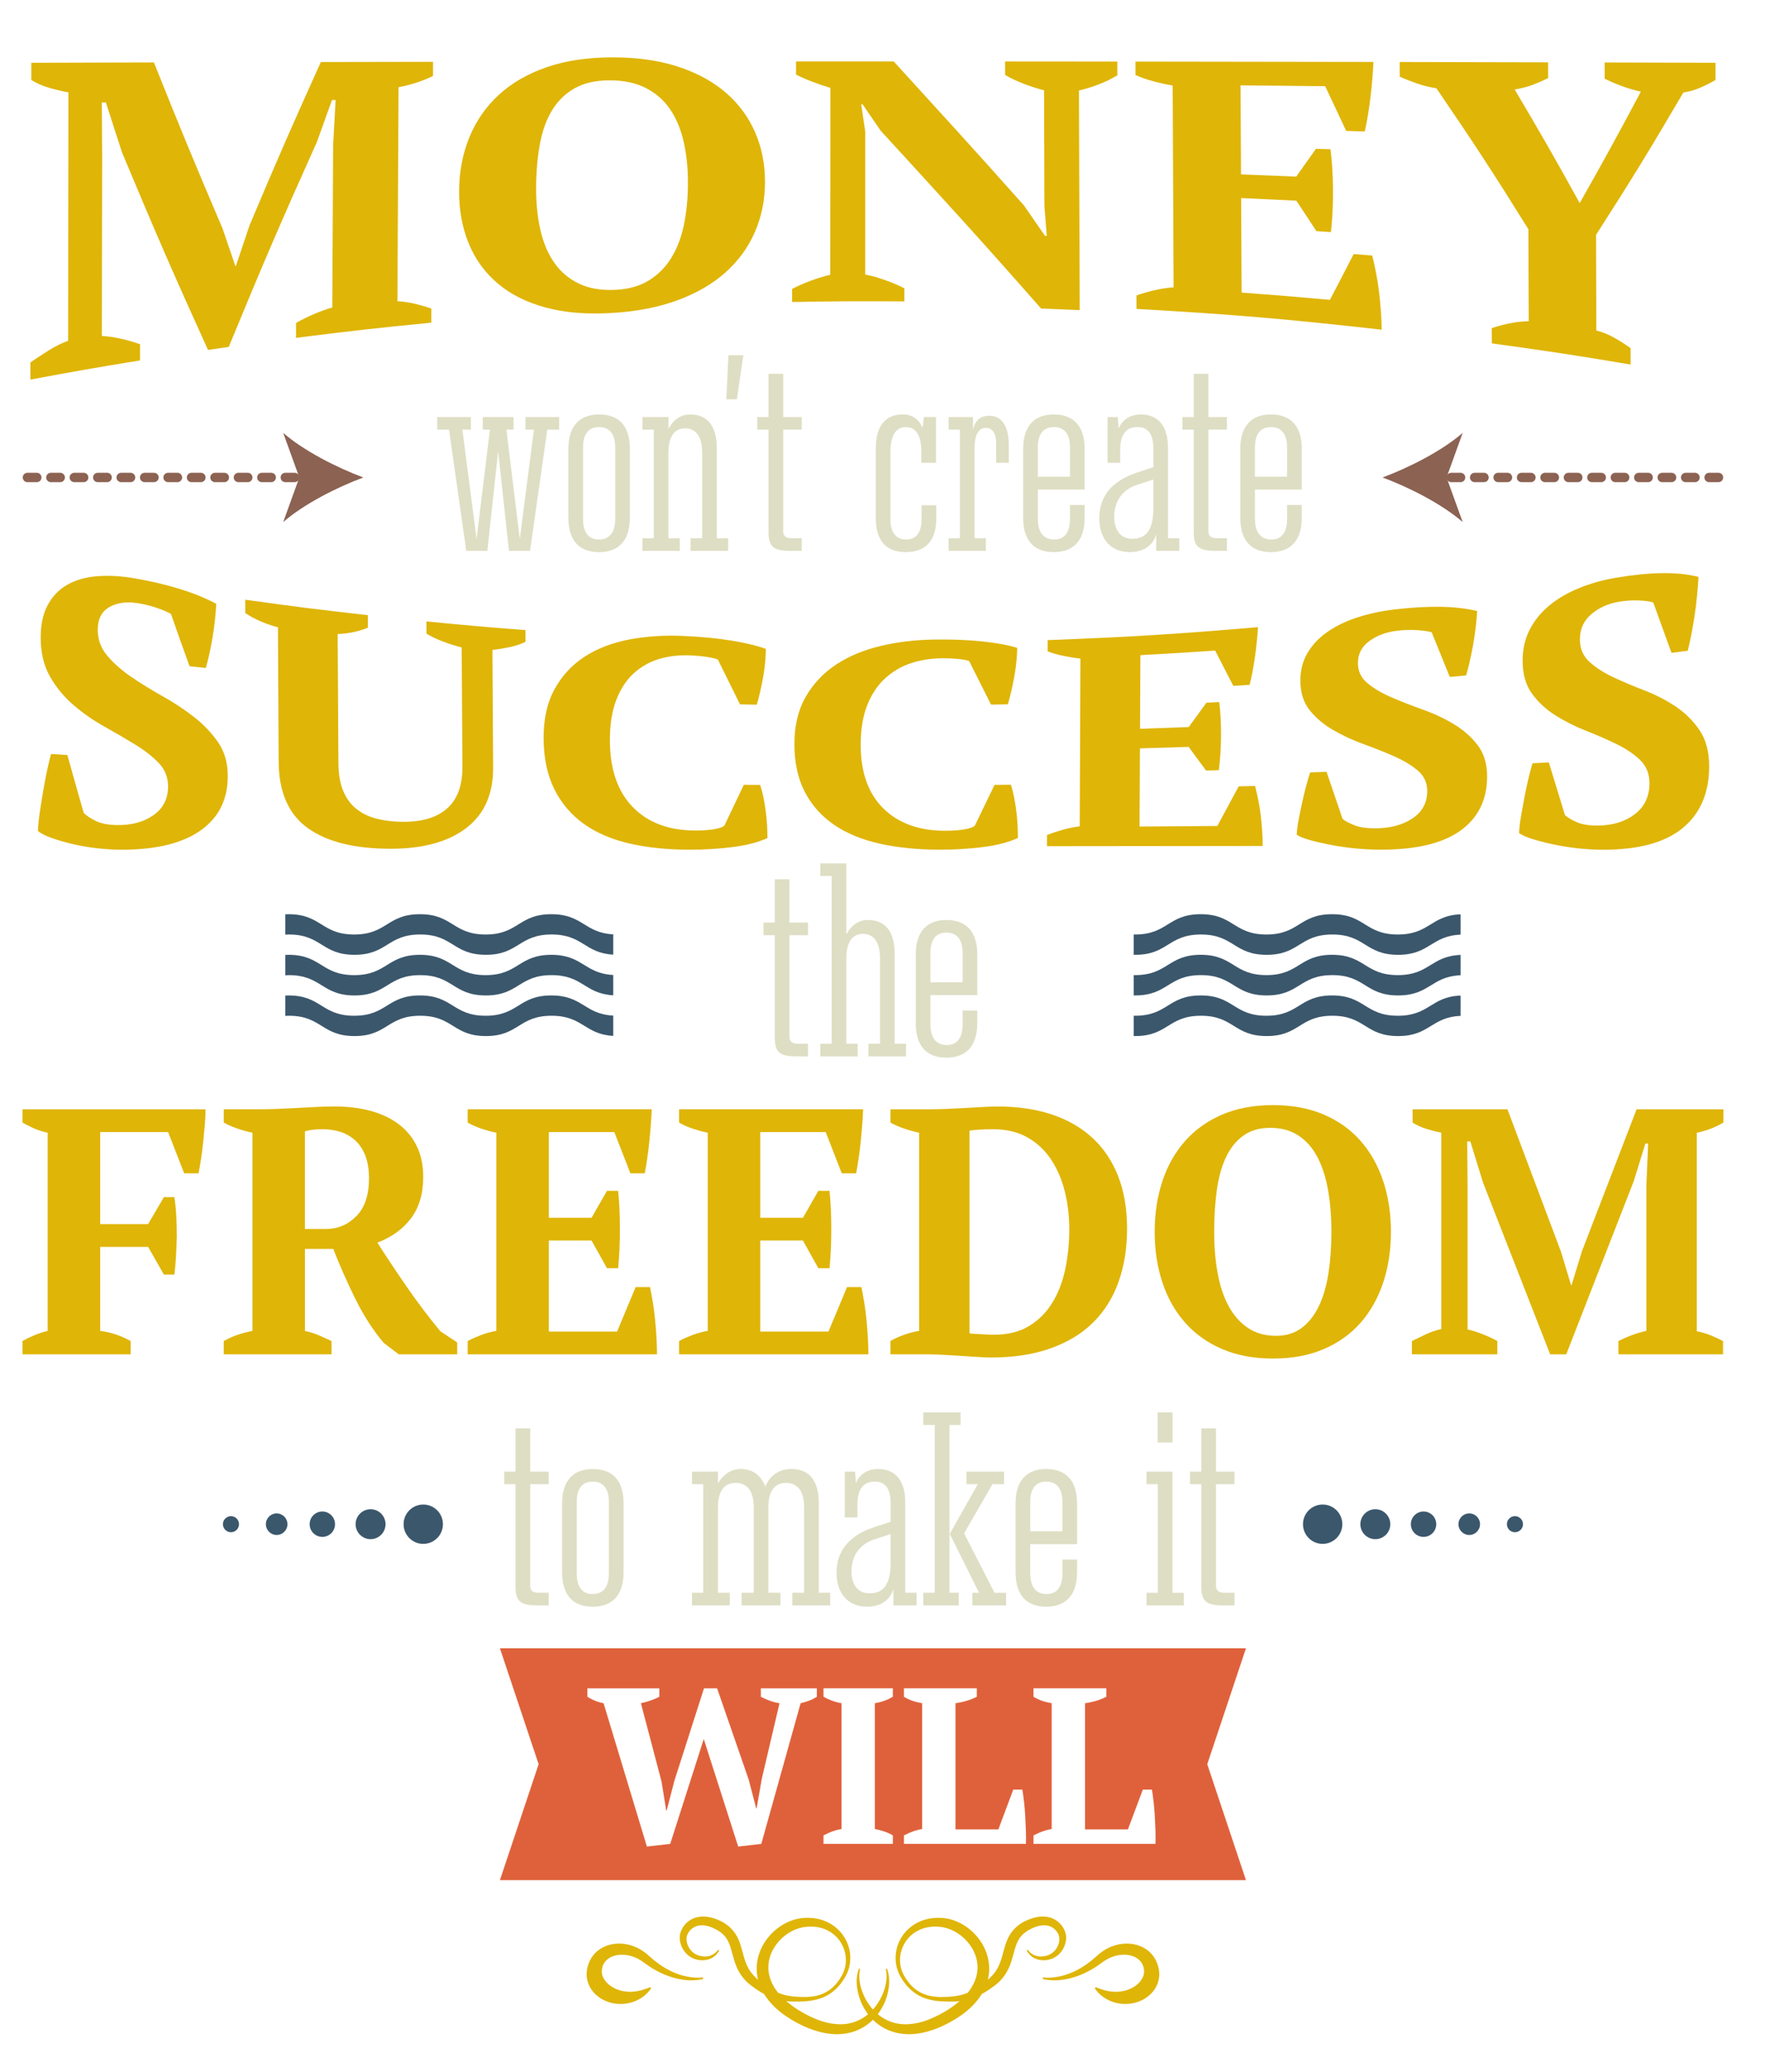<?xml version="1.0" encoding="utf-8"?>
<!-- Generator: Adobe Illustrator 22.0.1, SVG Export Plug-In . SVG Version: 6.00 Build 0)  -->
<svg version="1.1" id="Layer_1" xmlns="http://www.w3.org/2000/svg" xmlns:xlink="http://www.w3.org/1999/xlink" x="0px" y="0px"
	 viewBox="0 0 104.288 122.4" enable-background="new 0 0 104.288 122.4" xml:space="preserve">
<g>
	<g>
		<g>
			<path fill="#DFB507" d="M25.482,19.061c-3.2,0.311-4.799,0.49-7.991,0.896c0.002-0.354,0.002-0.53,0.004-0.884
				c0.356-0.198,0.704-0.37,1.043-0.516c0.338-0.146,0.704-0.278,1.096-0.397c0.019-3.829,0.029-5.743,0.049-9.572
				c0.059-1.074,0.088-1.61,0.147-2.682c-0.086,0.002-0.128,0.002-0.214,0.004c-0.358,0.987-0.537,1.484-0.895,2.484
				c-2.086,4.644-3.128,7.05-5.205,12.099c-0.49,0.07-0.736,0.105-1.226,0.177c-2.028-4.466-3.042-6.786-5.081-11.668
				C6.829,7.832,6.638,7.243,6.256,6.053C6.16,6.056,6.112,6.057,6.016,6.059c0.008,1.304,0.013,1.956,0.021,3.26
				c-0.008,4.21-0.011,6.316-0.019,10.526c0.336,0.017,0.708,0.07,1.116,0.16c0.407,0.09,0.788,0.201,1.142,0.33
				c-0.001,0.382-0.002,0.573-0.003,0.955c-2.595,0.422-3.891,0.648-6.477,1.133c0-0.406,0-0.61,0-1.016
				c0.283-0.193,0.632-0.422,1.048-0.687c0.416-0.264,0.81-0.459,1.182-0.589c0.006-5.871,0.009-8.806,0.015-14.677
				C3.684,5.393,3.305,5.304,2.905,5.187c-0.4-0.116-0.753-0.27-1.055-0.462c0-0.406,0-0.609,0-1.016
				C4.747,3.7,6.196,3.696,9.094,3.688c1.624,4.061,2.434,6.013,4.051,9.799c0.306,0.899,0.459,1.346,0.764,2.234
				c0.011-0.001,0.016-0.002,0.027-0.003c0.324-0.971,0.486-1.453,0.81-2.412c1.682-3.988,2.526-5.909,4.212-9.642
				c2.652-0.006,3.978-0.008,6.631-0.012c-0.002,0.335-0.003,0.502-0.004,0.836c-0.304,0.149-0.63,0.28-0.978,0.394
				c-0.349,0.114-0.701,0.203-1.058,0.267c-0.027,5.057-0.04,7.585-0.067,12.642c0.374,0.024,0.735,0.079,1.082,0.165
				c0.347,0.086,0.654,0.175,0.921,0.268C25.485,18.559,25.484,18.726,25.482,19.061z"/>
			<path fill="#DFB507" d="M27.127,11.28c0.006-1.134,0.208-2.192,0.605-3.166c0.397-0.973,0.981-1.815,1.751-2.52
				c0.77-0.705,1.718-1.248,2.842-1.633c1.125-0.385,2.418-0.573,3.88-0.573c1.462,0,2.753,0.187,3.875,0.556
				c1.122,0.369,2.061,0.882,2.817,1.539c0.756,0.657,1.33,1.435,1.721,2.334c0.39,0.899,0.585,1.877,0.583,2.935
				c-0.002,1.058-0.201,2.04-0.596,2.95c-0.395,0.91-0.974,1.704-1.735,2.386c-0.762,0.682-1.707,1.229-2.835,1.647
				c-1.129,0.417-2.426,0.668-3.892,0.753c-1.466,0.085-2.761-0.015-3.885-0.318c-1.124-0.303-2.068-0.77-2.831-1.41
				c-0.764-0.64-1.34-1.43-1.727-2.368C27.312,13.454,27.122,12.414,27.127,11.28z M31.677,11.089
				c-0.004,0.908,0.081,1.745,0.256,2.507c0.175,0.763,0.453,1.413,0.835,1.948c0.381,0.535,0.87,0.943,1.467,1.223
				c0.597,0.281,1.316,0.396,2.156,0.352c0.768-0.04,1.422-0.227,1.96-0.561c0.537-0.334,0.977-0.778,1.318-1.332
				c0.341-0.555,0.59-1.207,0.744-1.958c0.154-0.751,0.233-1.565,0.235-2.441c0.003-0.876-0.08-1.687-0.247-2.431
				c-0.167-0.745-0.433-1.387-0.796-1.926c-0.364-0.539-0.844-0.962-1.44-1.269c-0.597-0.307-1.322-0.46-2.178-0.455
				c-0.82,0.004-1.507,0.165-2.062,0.485c-0.554,0.32-0.998,0.762-1.33,1.324c-0.333,0.563-0.567,1.233-0.705,2.008
				C31.752,9.339,31.681,10.182,31.677,11.089z"/>
			<path fill="#DFB507" d="M59.387,3.633c2.652,0.001,3.978,0.002,6.631,0.005c0.001,0.324,0.002,0.486,0.003,0.811
				C65.683,4.655,65.31,4.836,64.9,4.992c-0.41,0.156-0.793,0.274-1.148,0.354c0.018,5.19,0.027,7.784,0.044,12.974
				c-0.912-0.042-1.369-0.061-2.281-0.095c-3.802-4.323-5.699-6.376-9.48-10.506c-0.428-0.624-0.642-0.935-1.07-1.558
				c-0.032,0-0.048,0-0.08,0c0.096,0.648,0.144,0.971,0.24,1.619c0,3.376-0.001,5.063-0.001,8.439
				c0.358,0.067,0.756,0.178,1.195,0.334c0.438,0.156,0.81,0.317,1.115,0.481c0,0.308,0,0.462,0,0.769
				c-2.653-0.018-3.98-0.011-6.633,0.036c0-0.309,0.001-0.463,0.001-0.771c0.322-0.167,0.676-0.325,1.061-0.471
				c0.385-0.146,0.783-0.269,1.195-0.366c0.003-4.416,0.005-6.624,0.008-11.04c-0.357-0.107-0.713-0.228-1.07-0.363
				c-0.357-0.135-0.677-0.276-0.962-0.424c0-0.309,0.001-0.463,0.001-0.771c2.31-0.001,3.465-0.001,5.775-0.001
				C55.88,7,57.42,8.675,60.505,12.139c0.495,0.713,0.743,1.071,1.238,1.79c0.043,0.001,0.064,0.002,0.107,0.003
				c-0.056-0.705-0.084-1.058-0.139-1.763c-0.008-2.734-0.012-4.1-0.02-6.834c-0.429-0.111-0.844-0.246-1.245-0.404
				c-0.401-0.158-0.754-0.325-1.057-0.502C59.388,4.111,59.388,3.952,59.387,3.633z"/>
			<path fill="#DFB507" d="M81.152,3.659c-0.033,0.676-0.091,1.374-0.176,2.092c-0.085,0.718-0.198,1.39-0.337,2.015
				c-0.438-0.013-0.658-0.019-1.096-0.032c-0.497-1.066-0.746-1.594-1.243-2.643c-2-0.022-3-0.031-5-0.049
				c0.011,2.104,0.016,3.156,0.026,5.261c1.306,0.048,1.959,0.074,3.264,0.129c0.467-0.654,0.701-0.983,1.168-1.645
				c0.342,0.012,0.513,0.017,0.856,0.029c0.093,0.727,0.142,1.534,0.147,2.421c0.005,0.887-0.035,1.712-0.121,2.474
				c-0.342-0.023-0.513-0.034-0.856-0.056c-0.474-0.726-0.712-1.086-1.186-1.801c-1.306-0.066-1.958-0.097-3.264-0.155
				c0.011,2.233,0.017,3.35,0.028,5.583c2.089,0.154,3.133,0.24,5.219,0.43c0.561-1.073,0.842-1.614,1.403-2.705
				c0.438,0.034,0.658,0.051,1.096,0.086c0.073,0.291,0.146,0.62,0.219,0.986c0.073,0.367,0.133,0.745,0.18,1.132
				c0.046,0.388,0.084,0.779,0.113,1.174c0.029,0.394,0.044,0.758,0.046,1.089c-5.784-0.648-8.683-0.893-14.487-1.228
				c-0.001-0.317-0.002-0.476-0.003-0.793c0.303-0.109,0.643-0.208,1.018-0.299c0.375-0.09,0.767-0.152,1.178-0.183
				c-0.022-4.768-0.032-7.151-0.054-11.919c-0.357-0.058-0.736-0.142-1.138-0.249c-0.401-0.107-0.754-0.231-1.058-0.371
				c-0.001-0.317-0.002-0.476-0.003-0.793C72.714,3.645,75.527,3.649,81.152,3.659z"/>
			<path fill="#DFB507" d="M94.813,3.69c2.62,0.007,3.93,0.011,6.55,0.019c0,0.407,0,0.61,0,1.016
				c-0.267,0.157-0.566,0.308-0.895,0.452c-0.33,0.144-0.664,0.239-1.002,0.285c-2.07,3.529-3.101,5.201-5.16,8.409
				c0.006,2.262,0.009,3.392,0.016,5.654c0.355,0.085,0.705,0.225,1.052,0.42c0.346,0.195,0.67,0.402,0.971,0.62
				c0.001,0.387,0.001,0.581,0.002,0.968c-3.273-0.55-4.913-0.8-8.198-1.249c-0.002-0.361-0.002-0.541-0.004-0.902
				c0.301-0.103,0.639-0.194,1.011-0.274c0.373-0.079,0.763-0.125,1.172-0.135c-0.008-2.175-0.013-3.262-0.021-5.436
				c-2.169-3.48-3.256-5.133-5.432-8.32c-0.41-0.067-0.798-0.165-1.164-0.291c-0.366-0.127-0.701-0.259-1.005-0.398
				c-0.002-0.346-0.003-0.519-0.004-0.866c3.508,0.007,5.262,0.011,8.769,0.02c0.001,0.371,0.002,0.557,0.003,0.928
				c-0.249,0.128-0.534,0.254-0.854,0.379c-0.32,0.125-0.694,0.224-1.122,0.297c1.539,2.597,2.308,3.936,3.842,6.711
				c1.443-2.549,2.165-3.861,3.613-6.582c-0.41-0.093-0.802-0.21-1.176-0.351c-0.375-0.141-0.696-0.279-0.963-0.417
				C94.814,4.264,94.814,4.072,94.813,3.69z"/>
		</g>
	</g>
</g>
<g>
	<g>
		<path fill="#DEDEC4" d="M30.347,24.634v0.745h-0.426l0.791,6.461l0.836-6.461h-0.502v-0.745h1.991v0.745h-0.699l-1.019,7.16
			h-1.246l-0.639-5.883l-0.639,5.883H27.55l-1.019-7.16h-0.699v-0.745h1.992v0.745h-0.502l0.836,6.461l0.791-6.461h-0.426v-0.745
			H30.347z"/>
		<path fill="#DEDEC4" d="M33.584,26.519c0-1.459,0.76-2.037,1.824-2.037c1.307,0,1.809,0.852,1.809,2.022v4.074
			c0,1.459-0.76,2.037-1.824,2.037c-1.307,0-1.809-0.851-1.809-2.037V26.519z M36.351,26.443c0-0.882-0.395-1.216-0.958-1.216
			c-0.684,0-0.943,0.502-0.943,1.201v4.226c0,0.882,0.395,1.216,0.943,1.216c0.684,0,0.958-0.517,0.958-1.216V26.443z"/>
		<path fill="#DEDEC4" d="M40.166,31.794v0.745h-2.204v-0.745h0.669v-6.415h-0.669v-0.745h1.535v0.654h0.031
			c0.319-0.577,0.775-0.806,1.246-0.806c1.14,0,1.581,0.836,1.581,2.007v5.305h0.669v0.745h-2.22v-0.745h0.684v-5.047
			c0-1.034-0.426-1.444-1.004-1.444c-0.714,0-0.988,0.608-0.988,1.444v5.047H40.166z"/>
		<path fill="#DEDEC4" d="M42.917,23.585l0.122-2.599h0.882l-0.38,2.599H42.917z"/>
		<path fill="#DEDEC4" d="M46.747,32.539c-0.988,0-1.338-0.182-1.338-1.11v-6.05H44.74v-0.745h0.669V22.08h0.867v2.553h1.094v0.745
			h-1.094v6.02c0,0.243,0.152,0.395,0.486,0.395h0.608v0.745H46.747z"/>
		<path fill="#DEDEC4" d="M54.59,24.634h0.714v2.706h-0.866v-0.669c0-1.034-0.38-1.444-0.912-1.444
			c-0.654,0-0.912,0.608-0.912,1.444v4.013c0,0.851,0.395,1.186,0.927,1.186c0.654,0,0.912-0.502,0.912-1.186v-0.837h0.867v0.806
			c0,1.414-0.76,1.961-1.809,1.961c-1.277,0-1.763-0.836-1.763-2.006v-4.119c0-1.444,0.669-2.007,1.581-2.007
			c0.623,0,0.988,0.319,1.155,0.76h0.031L54.59,24.634z"/>
		<path fill="#DEDEC4" d="M58.253,32.539h-2.205v-0.745h0.669v-6.415h-0.669v-0.745h1.444v0.775
			c0.106-0.608,0.486-0.851,0.943-0.851c0.836,0,1.17,0.729,1.17,1.733v1.049H58.86v-1.155c0-0.654-0.273-0.912-0.608-0.912
			c-0.486,0-0.669,0.517-0.669,1.216v5.305h0.669V32.539z"/>
		<path fill="#DEDEC4" d="M61.322,30.653c0,0.882,0.41,1.216,0.973,1.216c0.669,0,0.927-0.517,0.927-1.216v-0.821h0.866v0.745
			c0,1.459-0.76,2.037-1.824,2.037c-1.307,0-1.809-0.851-1.809-2.037v-4.059c0-1.459,0.76-2.037,1.809-2.037
			c1.307,0,1.824,0.852,1.824,2.022v2.417h-2.767V30.653z M63.223,28.161v-1.718c0-0.882-0.395-1.216-0.958-1.216
			c-0.684,0-0.943,0.502-0.943,1.201v1.733H63.223z"/>
		<path fill="#DEDEC4" d="M66.11,25.287c0.243-0.577,0.775-0.806,1.292-0.806c1.109,0,1.611,0.791,1.611,1.961v5.351h0.669v0.745
			h-1.368v-0.988c-0.198,0.76-0.867,1.064-1.551,1.064c-1.232,0-1.809-0.897-1.809-1.991c0-1.292,0.715-2.204,2.22-2.706
			l0.973-0.319v-1.095c0-0.958-0.38-1.277-0.943-1.277c-0.73,0-1.018,0.532-1.018,1.368v0.745h-0.745v-2.706h0.608l0.046,0.654
			H66.11z M67.25,28.617c-0.973,0.304-1.414,1.018-1.414,1.931c0,0.684,0.319,1.277,1.064,1.277c0.836,0,1.247-0.532,1.247-1.794
			v-1.703L67.25,28.617z"/>
		<path fill="#DEDEC4" d="M71.871,32.539c-0.988,0-1.338-0.182-1.338-1.11v-6.05h-0.669v-0.745h0.669V22.08H71.4v2.553h1.094v0.745
			H71.4v6.02c0,0.243,0.152,0.395,0.486,0.395h0.608v0.745H71.871z"/>
		<path fill="#DEDEC4" d="M74.151,30.653c0,0.882,0.41,1.216,0.973,1.216c0.669,0,0.927-0.517,0.927-1.216v-0.821h0.866v0.745
			c0,1.459-0.76,2.037-1.824,2.037c-1.307,0-1.809-0.851-1.809-2.037v-4.059c0-1.459,0.76-2.037,1.809-2.037
			c1.307,0,1.824,0.852,1.824,2.022v2.417h-2.767V30.653z M76.051,28.161v-1.718c0-0.882-0.395-1.216-0.958-1.216
			c-0.684,0-0.943,0.502-0.943,1.201v1.733H76.051z"/>
	</g>
</g>
<g>
	<g>
		<path fill="#DEDEC4" d="M47.119,62.401c-0.988,0-1.338-0.182-1.338-1.11v-6.05h-0.669v-0.745h0.669v-2.554h0.867v2.554h1.094
			v0.745h-1.094v6.02c0,0.243,0.152,0.395,0.486,0.395h0.608v0.745H47.119z"/>
		<path fill="#DEDEC4" d="M50.676,61.655v0.745h-2.204v-0.745h0.669v-9.911h-0.669v-0.745h1.535v4.15h0.03
			c0.319-0.577,0.776-0.806,1.246-0.806c1.14,0,1.581,0.836,1.581,2.007v5.305h0.669v0.745h-2.219v-0.745h0.684v-5.047
			c0-1.034-0.426-1.444-1.003-1.444c-0.714,0-0.988,0.608-0.988,1.444v5.047H50.676z"/>
		<path fill="#DEDEC4" d="M54.977,60.515c0,0.882,0.41,1.216,0.973,1.216c0.669,0,0.927-0.517,0.927-1.216v-0.821h0.866v0.745
			c0,1.459-0.76,2.037-1.824,2.037c-1.307,0-1.809-0.851-1.809-2.037v-4.059c0-1.459,0.76-2.037,1.809-2.037
			c1.307,0,1.824,0.852,1.824,2.022v2.417h-2.767V60.515z M56.877,58.022v-1.718c0-0.881-0.395-1.216-0.958-1.216
			c-0.684,0-0.943,0.502-0.943,1.201v1.733H56.877z"/>
	</g>
</g>
<g>
	<g>
		<g>
			<path fill="#DFB507" d="M4.947,48.02c0.173,0.172,0.416,0.333,0.73,0.482c0.314,0.15,0.73,0.227,1.248,0.235
				c0.863,0.013,1.581-0.188,2.152-0.592c0.571-0.404,0.856-0.969,0.853-1.707c-0.002-0.535-0.188-0.992-0.557-1.374
				c-0.369-0.383-0.837-0.747-1.402-1.093c-0.565-0.347-1.168-0.698-1.811-1.057c-0.643-0.358-1.246-0.777-1.809-1.26
				c-0.564-0.482-1.029-1.044-1.396-1.686c-0.367-0.641-0.551-1.414-0.551-2.308c0-0.768,0.14-1.414,0.421-1.931
				c0.281-0.517,0.666-0.913,1.157-1.191c0.491-0.278,1.071-0.443,1.741-0.5c0.67-0.057,1.395-0.016,2.176,0.115
				c0.952,0.16,1.839,0.367,2.66,0.617c0.821,0.25,1.561,0.548,2.219,0.895c-0.014,0.279-0.041,0.599-0.078,0.959
				c-0.038,0.361-0.087,0.717-0.148,1.068c-0.061,0.352-0.127,0.682-0.195,0.992c-0.069,0.31-0.135,0.568-0.196,0.773
				c-0.385-0.041-0.578-0.061-0.963-0.103c-0.438-1.221-0.657-1.838-1.095-3.086c-0.189-0.113-0.468-0.233-0.837-0.36
				c-0.369-0.127-0.749-0.221-1.142-0.281c-0.659-0.1-1.215-0.024-1.669,0.236c-0.454,0.26-0.681,0.71-0.68,1.345
				c0.001,0.574,0.19,1.087,0.567,1.531c0.377,0.444,0.848,0.86,1.414,1.246c0.566,0.386,1.183,0.767,1.852,1.141
				c0.668,0.374,1.286,0.783,1.853,1.225c0.567,0.443,1.041,0.939,1.421,1.488c0.38,0.55,0.572,1.205,0.576,1.973
				c0.006,1.397-0.519,2.459-1.575,3.22c-1.057,0.761-2.614,1.16-4.671,1.16c-0.503,0-1.009-0.03-1.52-0.091
				c-0.511-0.061-0.994-0.146-1.449-0.255c-0.456-0.109-0.86-0.227-1.213-0.355c-0.353-0.127-0.616-0.263-0.789-0.406
				c0.015-0.361,0.055-0.749,0.118-1.163c0.062-0.414,0.129-0.827,0.2-1.239c0.07-0.412,0.145-0.803,0.223-1.174
				c0.078-0.371,0.156-0.693,0.235-0.969c0.385,0.024,0.578,0.036,0.963,0.059C4.366,45.982,4.56,46.666,4.947,48.02z"/>
			<path fill="#DFB507" d="M14.49,35.425c2.893,0.405,4.342,0.587,7.243,0.913c0.002,0.296,0.003,0.444,0.004,0.739
				c-0.517,0.217-1.112,0.344-1.786,0.377c0.018,3.041,0.027,4.562,0.044,7.603c0.004,0.645,0.093,1.188,0.269,1.627
				c0.175,0.438,0.429,0.796,0.76,1.07c0.332,0.274,0.729,0.472,1.193,0.596c0.463,0.123,0.986,0.187,1.568,0.195
				c0.518,0.007,0.993-0.048,1.424-0.162c0.431-0.114,0.807-0.301,1.128-0.559c0.32-0.258,0.566-0.596,0.736-1.016
				c0.17-0.42,0.253-0.94,0.25-1.562c-0.017-2.8-0.026-4.2-0.043-7c-0.362-0.092-0.736-0.211-1.122-0.357
				c-0.386-0.147-0.705-0.301-0.957-0.464c-0.002-0.288-0.003-0.432-0.004-0.72c2.338,0.232,3.508,0.335,5.85,0.515
				c0.002,0.277,0.002,0.415,0.004,0.692c-0.282,0.137-0.596,0.242-0.942,0.315c-0.346,0.072-0.683,0.127-1.013,0.163
				c0.017,2.774,0.025,4.16,0.041,6.934c0.009,1.574-0.513,2.757-1.569,3.574c-1.055,0.817-2.549,1.238-4.48,1.238
				c-2.105-0.001-3.732-0.391-4.883-1.206c-1.15-0.815-1.731-2.138-1.74-3.931c-0.017-3.178-0.025-4.767-0.042-7.945
				c-0.313-0.078-0.643-0.19-0.988-0.336c-0.345-0.146-0.659-0.313-0.941-0.503C14.492,35.898,14.492,35.741,14.49,35.425z"/>
			<path fill="#DFB507" d="M43.949,46.359c0.387,0.003,0.58,0.005,0.967,0.008c0.063,0.184,0.122,0.406,0.178,0.664
				c0.056,0.259,0.104,0.535,0.143,0.827s0.069,0.583,0.085,0.87c0.016,0.287,0.024,0.545,0.025,0.775
				c-0.549,0.252-1.236,0.43-2.06,0.533c-0.824,0.104-1.668,0.156-2.532,0.156c-1.304,0-2.485-0.119-3.546-0.362
				c-1.061-0.243-1.967-0.631-2.716-1.167c-0.749-0.536-1.33-1.222-1.743-2.054c-0.413-0.832-0.623-1.832-0.63-2.991
				c-0.006-1.147,0.212-2.125,0.656-2.925c0.444-0.8,1.043-1.44,1.796-1.921c0.753-0.481,1.629-0.812,2.629-1
				c0.999-0.188,2.051-0.255,3.154-0.208c1.041,0.045,1.983,0.134,2.827,0.27c0.843,0.136,1.534,0.3,2.07,0.496
				c0,0.184-0.011,0.419-0.034,0.705c-0.023,0.286-0.062,0.587-0.116,0.901c-0.055,0.315-0.117,0.624-0.187,0.926
				c-0.07,0.303-0.136,0.557-0.199,0.763c-0.397-0.007-0.595-0.011-0.992-0.019c-0.522-1.054-0.784-1.583-1.307-2.646
				c-0.142-0.062-0.371-0.116-0.686-0.161c-0.316-0.046-0.638-0.074-0.97-0.087c-0.646-0.024-1.252,0.047-1.819,0.215
				c-0.566,0.169-1.069,0.453-1.508,0.857c-0.439,0.404-0.783,0.934-1.031,1.591c-0.249,0.657-0.371,1.455-0.366,2.39
				c0.008,1.692,0.463,3.004,1.363,3.92c0.9,0.916,2.119,1.368,3.658,1.374c0.439,0.002,0.813-0.023,1.119-0.074
				c0.306-0.051,0.514-0.122,0.624-0.214C43.259,47.804,43.489,47.322,43.949,46.359z"/>
			<path fill="#DFB507" d="M58.762,46.364c0.387-0.003,0.58-0.005,0.967-0.009c0.062,0.184,0.12,0.405,0.175,0.664
				c0.055,0.259,0.101,0.535,0.139,0.829c0.038,0.294,0.066,0.585,0.08,0.873c0.015,0.288,0.022,0.548,0.021,0.778
				c-0.551,0.255-1.238,0.434-2.063,0.537c-0.825,0.104-1.669,0.155-2.533,0.155c-1.304,0-2.485-0.117-3.545-0.351
				c-1.06-0.234-1.964-0.604-2.711-1.113c-0.746-0.509-1.325-1.156-1.735-1.941c-0.41-0.785-0.616-1.728-0.618-2.827
				c-0.002-1.087,0.221-2.02,0.668-2.799c0.448-0.778,1.05-1.414,1.807-1.911c0.756-0.497,1.635-0.86,2.637-1.096
				c1.001-0.235,2.055-0.36,3.158-0.375c1.041-0.014,1.984,0.021,2.827,0.11c0.843,0.089,1.533,0.215,2.068,0.383
				c0,0.185-0.014,0.422-0.038,0.71c-0.025,0.289-0.065,0.593-0.121,0.911c-0.056,0.319-0.12,0.631-0.192,0.938
				c-0.071,0.307-0.139,0.565-0.203,0.773c-0.397,0.008-0.595,0.012-0.992,0.019c-0.517-1.032-0.776-1.546-1.294-2.575
				c-0.142-0.055-0.371-0.096-0.686-0.125c-0.316-0.029-0.638-0.041-0.97-0.036c-0.646,0.009-1.253,0.11-1.821,0.302
				c-0.567,0.193-1.073,0.494-1.514,0.906c-0.442,0.411-0.788,0.939-1.04,1.583c-0.252,0.644-0.378,1.417-0.378,2.318
				c0,1.631,0.449,2.886,1.345,3.764c0.896,0.878,2.112,1.317,3.652,1.314c0.439-0.001,0.813-0.027,1.12-0.079
				c0.306-0.052,0.515-0.124,0.625-0.216C58.065,47.817,58.297,47.333,58.762,46.364z"/>
			<path fill="#DFB507" d="M74.331,37.045c-0.035,0.557-0.093,1.133-0.176,1.729c-0.082,0.596-0.188,1.156-0.317,1.679
				c-0.387,0.024-0.58,0.036-0.967,0.059c-0.429-0.838-0.644-1.254-1.073-2.083c-1.766,0.121-2.649,0.175-4.416,0.27
				c-0.009,1.741-0.013,2.611-0.021,4.352c1.152-0.038,1.727-0.059,2.878-0.105c0.418-0.571,0.627-0.859,1.046-1.438
				c0.302-0.015,0.453-0.023,0.755-0.038c0.075,0.591,0.111,1.251,0.107,1.98c-0.004,0.729-0.048,1.411-0.13,2.044
				c-0.302,0.008-0.453,0.013-0.754,0.021c-0.412-0.562-0.618-0.841-1.03-1.397c-1.151,0.038-1.727,0.056-2.878,0.088
				c-0.009,1.847-0.013,2.771-0.023,4.618c1.838-0.012,2.757-0.019,4.595-0.034c0.505-0.929,0.757-1.396,1.263-2.34
				c0.386-0.009,0.58-0.014,0.966-0.023c0.061,0.232,0.123,0.496,0.184,0.79c0.061,0.294,0.11,0.599,0.148,0.912
				c0.037,0.314,0.067,0.631,0.089,0.952c0.022,0.32,0.031,0.617,0.03,0.888c-5.098,0.007-7.646,0.01-12.744,0.014
				c0.001-0.264,0.001-0.396,0.002-0.661c0.267-0.105,0.566-0.204,0.896-0.299c0.33-0.094,0.676-0.166,1.037-0.214
				c0.016-3.962,0.024-5.944,0.04-9.906c-0.315-0.033-0.649-0.087-1.004-0.161c-0.354-0.073-0.665-0.163-0.932-0.27
				c0.001-0.264,0.001-0.396,0.002-0.661C66.88,37.621,69.367,37.468,74.331,37.045z"/>
			<path fill="#DFB507" d="M79.328,48.374c0.172,0.138,0.414,0.266,0.728,0.384c0.313,0.118,0.729,0.176,1.247,0.17
				c0.864-0.009,1.583-0.202,2.159-0.587c0.575-0.385,0.865-0.921,0.869-1.599c0.003-0.491-0.18-0.898-0.546-1.214
				c-0.367-0.316-0.833-0.599-1.396-0.847c-0.563-0.249-1.166-0.489-1.809-0.721c-0.642-0.232-1.245-0.512-1.808-0.837
				c-0.563-0.325-1.028-0.719-1.394-1.181c-0.366-0.462-0.547-1.047-0.543-1.761c0.004-0.613,0.148-1.156,0.434-1.632
				c0.285-0.476,0.677-0.885,1.174-1.23c0.497-0.345,1.083-0.628,1.759-0.848c0.676-0.22,1.406-0.377,2.191-0.47
				c0.957-0.113,1.847-0.167,2.67-0.158c0.823,0.01,1.562,0.092,2.219,0.252c-0.017,0.275-0.046,0.592-0.087,0.951
				c-0.041,0.359-0.094,0.716-0.158,1.07c-0.064,0.354-0.133,0.687-0.205,1c-0.072,0.313-0.141,0.574-0.204,0.783
				c-0.386,0.036-0.579,0.054-0.964,0.089c-0.429-1.066-0.643-1.593-1.071-2.639c-0.189-0.059-0.468-0.1-0.838-0.125
				c-0.37-0.025-0.751-0.016-1.145,0.027c-0.662,0.071-1.223,0.273-1.681,0.602c-0.459,0.329-0.69,0.76-0.694,1.3
				c-0.003,0.488,0.183,0.886,0.559,1.199c0.376,0.312,0.847,0.591,1.412,0.835c0.565,0.245,1.181,0.486,1.849,0.723
				c0.666,0.237,1.283,0.525,1.847,0.864c0.564,0.34,1.035,0.754,1.409,1.245c0.375,0.49,0.561,1.117,0.558,1.871
				c-0.007,1.372-0.542,2.449-1.606,3.196c-1.064,0.748-2.624,1.105-4.682,1.105c-0.503,0-1.009-0.026-1.519-0.077
				c-0.51-0.051-0.993-0.121-1.447-0.209c-0.455-0.088-0.859-0.181-1.212-0.28c-0.353-0.099-0.616-0.204-0.787-0.316
				c0.018-0.288,0.059-0.597,0.124-0.93c0.065-0.332,0.133-0.666,0.206-0.999c0.073-0.333,0.149-0.652,0.23-0.955
				c0.08-0.303,0.16-0.57,0.24-0.799c0.386-0.013,0.58-0.019,0.966-0.033C78.758,46.698,78.948,47.254,79.328,48.374z"/>
			<path fill="#DFB507" d="M92.468,48.148c0.172,0.154,0.415,0.297,0.728,0.429c0.313,0.132,0.73,0.196,1.247,0.188
				c0.863-0.013,1.582-0.233,2.156-0.673c0.573-0.439,0.861-1.051,0.862-1.821c0.001-0.559-0.183-1.02-0.55-1.374
				c-0.367-0.354-0.833-0.67-1.396-0.944c-0.563-0.274-1.165-0.537-1.807-0.788c-0.641-0.251-1.243-0.556-1.806-0.91
				c-0.562-0.354-1.027-0.786-1.392-1.295c-0.366-0.508-0.547-1.157-0.543-1.955c0.003-0.686,0.147-1.296,0.431-1.838
				c0.284-0.542,0.673-1.013,1.167-1.418c0.494-0.405,1.077-0.743,1.75-1.016c0.672-0.272,1.399-0.476,2.179-0.608
				c0.952-0.161,1.837-0.252,2.655-0.268c0.818-0.016,1.554,0.055,2.208,0.219c-0.016,0.315-0.043,0.678-0.082,1.09
				c-0.039,0.412-0.09,0.821-0.153,1.227c-0.063,0.406-0.129,0.789-0.199,1.148c-0.071,0.359-0.138,0.659-0.2,0.899
				c-0.384,0.05-0.576,0.074-0.961,0.123c-0.432-1.205-0.647-1.8-1.077-2.976c-0.188-0.061-0.466-0.1-0.835-0.117
				c-0.368-0.017-0.748,0.005-1.14,0.066c-0.659,0.102-1.216,0.348-1.672,0.734c-0.457,0.386-0.686,0.878-0.688,1.486
				c-0.002,0.55,0.185,0.993,0.56,1.336c0.376,0.343,0.846,0.646,1.41,0.91c0.564,0.264,1.179,0.525,1.846,0.782
				c0.665,0.257,1.281,0.573,1.845,0.951c0.564,0.378,1.035,0.845,1.411,1.401c0.377,0.556,0.566,1.271,0.566,2.135
				c0,1.57-0.529,2.806-1.589,3.662c-1.06,0.856-2.619,1.261-4.677,1.261c-0.503,0-1.009-0.03-1.519-0.087
				c-0.51-0.058-0.993-0.136-1.448-0.234c-0.455-0.098-0.859-0.202-1.212-0.313c-0.353-0.11-0.616-0.227-0.788-0.351
				c0.017-0.322,0.058-0.668,0.123-1.04c0.064-0.372,0.133-0.744,0.205-1.118c0.072-0.373,0.148-0.73,0.229-1.07
				c0.08-0.34,0.159-0.639,0.239-0.896c0.386-0.019,0.579-0.029,0.965-0.049C91.896,46.268,92.086,46.89,92.468,48.148z"/>
		</g>
	</g>
</g>
<g>
	<g>
		<path fill="#DFB507" d="M5.919,78.615c0.634,0.083,1.234,0.283,1.799,0.6V80h-6.39v-0.786c0.22-0.124,0.455-0.238,0.703-0.341
			c0.248-0.103,0.51-0.189,0.786-0.259V66.91C2.5,66.841,2.221,66.752,1.98,66.642c-0.241-0.11-0.458-0.221-0.651-0.331v-0.786
			h10.815c0,0.276-0.014,0.576-0.041,0.899c-0.028,0.324-0.059,0.655-0.093,0.993c-0.035,0.338-0.076,0.669-0.124,0.992
			c-0.048,0.324-0.1,0.624-0.155,0.9h-0.848l-0.951-2.44H5.919v5.439h2.833l0.931-1.592h0.62c0.055,0.359,0.093,0.738,0.114,1.137
			c0.021,0.4,0.031,0.8,0.031,1.2c-0.014,0.413-0.031,0.814-0.052,1.2c-0.021,0.386-0.052,0.73-0.093,1.034h-0.62l-0.931-1.634
			H5.919V78.615z"/>
		<path fill="#DFB507" d="M18.017,78.619c0.317,0.068,0.6,0.158,0.848,0.267c0.248,0.109,0.489,0.219,0.724,0.328V80h-6.369v-0.786
			c0.303-0.166,0.592-0.293,0.868-0.383c0.276-0.09,0.551-0.162,0.827-0.217V66.91c-0.689-0.152-1.254-0.351-1.695-0.6v-0.786h2.192
			c0.276,0,0.589-0.007,0.941-0.02c0.351-0.014,0.72-0.031,1.106-0.052c0.386-0.021,0.779-0.041,1.179-0.062
			c0.4-0.021,0.786-0.031,1.158-0.031c0.758,0,1.458,0.087,2.099,0.26c0.641,0.173,1.192,0.433,1.654,0.78
			c0.462,0.346,0.82,0.779,1.075,1.299c0.255,0.519,0.383,1.125,0.383,1.818c0,0.998-0.242,1.815-0.724,2.453
			c-0.483,0.637-1.145,1.115-1.985,1.433c0.551,0.862,1.137,1.743,1.758,2.64c0.62,0.897,1.275,1.763,1.965,2.598l0.993,0.658V80
			h-3.454l-0.889-0.678c-0.634-0.753-1.196-1.626-1.685-2.619c-0.49-0.993-0.92-1.969-1.292-2.927h-1.675V78.619z M19.057,66.703
			c-0.43,0-0.776,0.042-1.04,0.124v5.769h1.227c0.707,0,1.31-0.251,1.809-0.755c0.499-0.503,0.749-1.251,0.749-2.243
			c0-0.51-0.07-0.948-0.208-1.313c-0.139-0.365-0.333-0.665-0.582-0.9c-0.25-0.234-0.541-0.406-0.873-0.517
			C19.805,66.758,19.444,66.703,19.057,66.703z"/>
		<path fill="#DFB507" d="M38.51,65.525c-0.028,0.62-0.076,1.261-0.145,1.923c-0.069,0.662-0.159,1.282-0.269,1.861h-0.848
			l-0.951-2.44H32.43v5.066h2.523l0.91-1.593h0.662c0.069,0.676,0.103,1.427,0.103,2.254c0,0.827-0.035,1.6-0.103,2.316h-0.662
			l-0.91-1.634H32.43v5.377h4.032l1.096-2.627h0.848c0.055,0.263,0.11,0.558,0.166,0.89c0.055,0.331,0.1,0.672,0.134,1.023
			c0.034,0.352,0.062,0.707,0.083,1.066C38.81,79.366,38.82,79.697,38.82,80H27.633v-0.786c0.234-0.124,0.496-0.241,0.786-0.352
			c0.289-0.11,0.593-0.193,0.91-0.248V66.91c-0.276-0.055-0.569-0.134-0.879-0.238c-0.31-0.103-0.583-0.224-0.817-0.362v-0.786
			H38.51z"/>
		<path fill="#DFB507" d="M51,65.525c-0.028,0.62-0.076,1.261-0.145,1.923c-0.069,0.662-0.159,1.282-0.269,1.861h-0.848l-0.951-2.44
			h-3.867v5.066h2.523l0.91-1.593h0.662c0.069,0.676,0.103,1.427,0.103,2.254c0,0.827-0.035,1.6-0.103,2.316h-0.662l-0.91-1.634
			h-2.523v5.377h4.032l1.096-2.627h0.848c0.055,0.263,0.11,0.558,0.166,0.89c0.055,0.331,0.1,0.672,0.134,1.023
			c0.034,0.352,0.062,0.707,0.083,1.066C51.3,79.366,51.31,79.697,51.31,80H40.123v-0.786c0.234-0.124,0.496-0.241,0.786-0.352
			c0.29-0.11,0.593-0.193,0.91-0.248V66.91c-0.276-0.055-0.569-0.134-0.879-0.238c-0.31-0.103-0.583-0.224-0.817-0.362v-0.786H51z"
			/>
		<path fill="#DFB507" d="M52.613,80v-0.786c0.234-0.138,0.496-0.259,0.786-0.362c0.289-0.103,0.593-0.182,0.91-0.238V66.91
			c-0.317-0.069-0.624-0.155-0.92-0.258c-0.296-0.103-0.555-0.217-0.775-0.341v-0.786h2.399c0.234,0,0.524-0.007,0.869-0.02
			c0.345-0.014,0.703-0.031,1.075-0.052c0.372-0.021,0.734-0.041,1.086-0.062c0.352-0.021,0.652-0.031,0.9-0.031
			c1.199,0,2.271,0.159,3.215,0.476c0.944,0.317,1.744,0.779,2.399,1.386c0.655,0.607,1.158,1.358,1.51,2.254
			c0.351,0.897,0.527,1.931,0.527,3.102c0,1.144-0.166,2.185-0.496,3.123c-0.331,0.938-0.827,1.737-1.489,2.399
			c-0.662,0.662-1.499,1.175-2.513,1.54c-1.013,0.365-2.202,0.548-3.567,0.548c-0.179,0-0.421-0.01-0.724-0.031
			c-0.303-0.021-0.627-0.042-0.972-0.062c-0.345-0.021-0.689-0.041-1.034-0.062C55.453,80.011,55.15,80,54.888,80H52.613z
			 M58.672,66.703c-0.248,0-0.496,0.007-0.745,0.021c-0.248,0.014-0.462,0.035-0.641,0.062V78.76
			c0.055,0.014,0.152,0.024,0.29,0.031c0.138,0.007,0.279,0.014,0.424,0.021c0.145,0.008,0.286,0.014,0.424,0.021
			c0.138,0.007,0.241,0.01,0.31,0.01c0.799,0,1.479-0.166,2.037-0.496c0.559-0.331,1.017-0.779,1.375-1.345
			c0.358-0.565,0.62-1.227,0.786-1.985c0.165-0.758,0.248-1.565,0.248-2.42c0-0.758-0.086-1.489-0.259-2.192
			c-0.172-0.703-0.438-1.33-0.796-1.882c-0.359-0.551-0.824-0.992-1.396-1.324C60.157,66.869,59.472,66.703,58.672,66.703z"/>
		<path fill="#DFB507" d="M68.226,72.763c0-1.075,0.152-2.071,0.455-2.988c0.303-0.917,0.751-1.709,1.344-2.378
			c0.593-0.668,1.324-1.189,2.192-1.561s1.868-0.558,2.999-0.558c1.13,0,2.13,0.186,2.999,0.558
			c0.868,0.372,1.595,0.893,2.182,1.561c0.586,0.669,1.03,1.462,1.334,2.378c0.303,0.917,0.455,1.913,0.455,2.988
			c0,1.075-0.152,2.071-0.455,2.988c-0.304,0.917-0.748,1.71-1.334,2.378c-0.586,0.669-1.313,1.189-2.182,1.562
			c-0.868,0.372-1.868,0.558-2.999,0.558c-1.131,0-2.13-0.186-2.999-0.558s-1.599-0.893-2.192-1.562
			c-0.593-0.668-1.041-1.461-1.344-2.378C68.377,74.834,68.226,73.838,68.226,72.763z M71.741,72.763
			c0,0.883,0.069,1.699,0.207,2.451c0.138,0.752,0.355,1.399,0.651,1.944c0.296,0.545,0.675,0.972,1.137,1.283
			c0.461,0.31,1.016,0.465,1.665,0.465c0.592,0,1.096-0.155,1.51-0.465c0.413-0.311,0.751-0.738,1.013-1.283
			c0.262-0.544,0.451-1.192,0.569-1.944c0.117-0.752,0.176-1.568,0.176-2.451c0-0.882-0.066-1.699-0.197-2.451
			c-0.131-0.751-0.338-1.399-0.62-1.944c-0.283-0.544-0.655-0.972-1.117-1.282c-0.462-0.31-1.024-0.465-1.686-0.465
			c-0.634,0-1.165,0.155-1.592,0.465c-0.427,0.31-0.769,0.738-1.024,1.282c-0.255,0.545-0.434,1.193-0.538,1.944
			C71.793,71.064,71.741,71.881,71.741,72.763z"/>
		<path fill="#DFB507" d="M101.81,80h-6.183v-0.786c0.276-0.138,0.545-0.255,0.806-0.352c0.262-0.096,0.545-0.179,0.848-0.248
			v-8.644l0.103-2.42h-0.165l-0.683,2.212L92.545,80h-0.951l-3.97-10.154l-0.745-2.419h-0.186l0.021,2.626v8.479
			c0.262,0.055,0.551,0.145,0.868,0.268c0.317,0.125,0.613,0.263,0.889,0.414V80h-5.046v-0.786c0.22-0.11,0.493-0.241,0.817-0.393
			c0.324-0.151,0.631-0.255,0.92-0.311V66.91c-0.276-0.055-0.569-0.131-0.879-0.227c-0.31-0.096-0.583-0.22-0.817-0.372v-0.786
			h5.604l3.164,8.416l0.6,1.985h0.021l0.62-2.026l3.226-8.375h5.129v0.786c-0.235,0.138-0.486,0.259-0.755,0.362
			c-0.269,0.103-0.541,0.183-0.817,0.238v11.726c0.289,0.055,0.569,0.138,0.837,0.248c0.269,0.11,0.507,0.221,0.714,0.331V80z"/>
	</g>
</g>
<path fill="#DF613B" d="M73.62,97.363H29.538l2.288,6.849l-2.288,6.849H73.62l-2.287-6.849L73.62,97.363z M48.265,100.226
	c-0.149,0.097-0.306,0.175-0.472,0.237c-0.166,0.062-0.328,0.11-0.486,0.145l-2.324,8.31l-1.365,0.158l-2.035-6.354l-1.982,6.196
	l-1.378,0.158l-2.56-8.467c-0.184-0.035-0.354-0.085-0.512-0.151c-0.158-0.065-0.306-0.142-0.446-0.23v-0.498h4.253v0.498
	c-0.149,0.079-0.317,0.151-0.505,0.217c-0.188,0.066-0.383,0.12-0.584,0.164l1.221,4.634l0.276,1.707h0.026l0.459-1.772l1.746-5.448
	h0.774l1.864,5.382l0.446,1.707h0.026l0.302-1.733l1.05-4.477c-0.35-0.052-0.718-0.179-1.103-0.381v-0.498h3.308V100.226z
	 M52.755,100.226c-0.157,0.097-0.33,0.178-0.518,0.243c-0.188,0.066-0.37,0.112-0.545,0.138v7.43
	c0.175,0.035,0.357,0.083,0.545,0.144c0.188,0.062,0.361,0.14,0.518,0.236v0.499h-4.096v-0.499c0.35-0.192,0.704-0.319,1.063-0.38
	v-7.43c-0.175-0.026-0.359-0.074-0.551-0.145c-0.193-0.07-0.363-0.149-0.512-0.237v-0.498h4.096V100.226z M60.618,108.916h-7.207
	v-0.499c0.201-0.105,0.392-0.188,0.571-0.249c0.179-0.061,0.348-0.105,0.505-0.131v-7.43c-0.429-0.07-0.788-0.197-1.077-0.381
	v-0.498h4.306v0.498c-0.184,0.097-0.387,0.178-0.61,0.243c-0.223,0.066-0.44,0.112-0.65,0.138v7.456h2.534l0.879-2.35h0.538
	c0.035,0.202,0.068,0.438,0.098,0.709c0.031,0.272,0.055,0.556,0.072,0.853c0.017,0.298,0.03,0.591,0.04,0.88
	C60.627,108.444,60.627,108.698,60.618,108.916z M68.272,108.916h-7.207v-0.499c0.201-0.105,0.392-0.188,0.571-0.249
	c0.179-0.061,0.348-0.105,0.505-0.131v-7.43c-0.429-0.07-0.787-0.197-1.076-0.381v-0.498h4.306v0.498
	c-0.184,0.097-0.387,0.178-0.61,0.243c-0.223,0.066-0.44,0.112-0.65,0.138v7.456h2.534l0.88-2.35h0.538
	c0.035,0.202,0.068,0.438,0.098,0.709c0.031,0.272,0.055,0.556,0.072,0.853c0.017,0.298,0.031,0.591,0.04,0.88
	C68.28,108.444,68.28,108.698,68.272,108.916z"/>
<g>
	<g>
		<path fill="#DEDEC4" d="M31.798,94.83c-0.988,0-1.338-0.182-1.338-1.11v-6.05h-0.669v-0.745h0.669v-2.553h0.867v2.553h1.094v0.745
			h-1.094v6.02c0,0.243,0.152,0.395,0.486,0.395h0.608v0.745H31.798z"/>
		<path fill="#DEDEC4" d="M33.212,88.811c0-1.459,0.76-2.037,1.824-2.037c1.307,0,1.809,0.852,1.809,2.022v4.074
			c0,1.459-0.76,2.037-1.824,2.037c-1.307,0-1.809-0.851-1.809-2.037V88.811z M35.978,88.734c0-0.881-0.395-1.216-0.958-1.216
			c-0.684,0-0.943,0.502-0.943,1.201v4.226c0,0.882,0.395,1.216,0.943,1.216c0.684,0,0.958-0.517,0.958-1.216V88.734z"/>
		<path fill="#DEDEC4" d="M47.515,89.038c0-1.034-0.456-1.444-1.08-1.444c-0.699,0-1.003,0.548-1.034,1.307v5.184h0.714v0.745
			h-2.295v-0.745h0.715v-5.047c0-1.034-0.441-1.444-1.064-1.444c-0.76,0-1.049,0.608-1.049,1.444v5.047h0.699v0.745h-2.235v-0.745
			h0.669v-6.415h-0.669v-0.745h1.535v0.654h0.03c0.35-0.577,0.836-0.806,1.323-0.806c0.76,0,1.216,0.441,1.444,1.034
			c0.319-0.745,0.912-1.034,1.551-1.034c1.156,0,1.611,0.836,1.611,2.007v5.305h0.669v0.745h-2.235v-0.745h0.699V89.038z"/>
		<path fill="#DEDEC4" d="M50.585,87.579c0.243-0.577,0.775-0.806,1.292-0.806c1.11,0,1.611,0.791,1.611,1.961v5.351h0.669v0.745
			h-1.368v-0.988c-0.198,0.76-0.867,1.064-1.55,1.064c-1.232,0-1.809-0.897-1.809-1.991c0-1.292,0.714-2.204,2.22-2.706l0.973-0.319
			v-1.095c0-0.958-0.38-1.277-0.943-1.277c-0.73,0-1.018,0.532-1.018,1.368v0.745h-0.745v-2.706h0.608l0.045,0.654H50.585z
			 M51.725,90.909c-0.973,0.304-1.414,1.018-1.414,1.931c0,0.684,0.319,1.277,1.064,1.277c0.836,0,1.247-0.532,1.247-1.794V90.62
			L51.725,90.909z"/>
		<path fill="#DEDEC4" d="M56.649,94.085v0.745h-2.098v-0.745h0.684v-9.911h-0.684v-0.745h2.204v0.745h-0.654v9.911H56.649z
			 M57.774,87.671h-0.669v-0.745h2.22v0.745H58.64l-1.672,2.904l1.794,3.511h0.684v0.745h-1.991v-0.745h0.395l-1.733-3.481
			L57.774,87.671z"/>
		<path fill="#DEDEC4" d="M60.874,92.945c0,0.882,0.41,1.216,0.973,1.216c0.669,0,0.927-0.517,0.927-1.216v-0.821h0.866v0.745
			c0,1.459-0.76,2.037-1.824,2.037c-1.307,0-1.809-0.851-1.809-2.037v-4.059c0-1.459,0.76-2.037,1.809-2.037
			c1.307,0,1.824,0.852,1.824,2.022v2.417h-2.767V92.945z M62.775,90.452v-1.718c0-0.881-0.395-1.216-0.958-1.216
			c-0.684,0-0.943,0.502-0.943,1.201v1.733H62.775z"/>
		<path fill="#DEDEC4" d="M68.413,87.671h-0.669v-0.745h1.535v7.16h0.669v0.745h-2.204v-0.745h0.669V87.671z M69.28,83.429v1.779
			h-0.882v-1.779H69.28z"/>
		<path fill="#DEDEC4" d="M72.32,94.83c-0.988,0-1.338-0.182-1.338-1.11v-6.05h-0.669v-0.745h0.669v-2.553h0.867v2.553h1.094v0.745
			h-1.094v6.02c0,0.243,0.152,0.395,0.486,0.395h0.608v0.745H72.32z"/>
	</g>
</g>
<g>
	<g>
		<g>
			<g>
				<path fill="#3B576C" d="M32.575,58.8c-1.94,0-1.94,1.2-3.881,1.2c-1.941,0-1.941-1.2-3.883-1.2c-1.941,0-1.941,1.2-3.882,1.2
					c-1.941,0-1.941-1.2-3.882-1.2c-0.067,0-0.127,0.005-0.189,0.007v1.201C16.926,60.005,16.992,60,17.065,60
					c1.941,0,1.941,1.2,3.882,1.2c1.941,0,1.941-1.2,3.881-1.2c1.941,0,1.941,1.2,3.881,1.2c1.941,0,1.941-1.2,3.882-1.2
					c1.856,0,1.941,1.095,3.643,1.19v-1.199C34.518,59.901,34.437,58.8,32.575,58.8z"/>
			</g>
			<g>
				<path fill="#3B576C" d="M32.575,56.401c-1.94,0-1.94,1.2-3.881,1.2c-1.941,0-1.941-1.2-3.883-1.2c-1.941,0-1.941,1.2-3.882,1.2
					c-1.941,0-1.941-1.2-3.882-1.2c-0.067,0-0.127,0.005-0.189,0.007v1.201c0.068-0.003,0.133-0.008,0.207-0.008
					c1.941,0,1.941,1.2,3.882,1.2c1.941,0,1.941-1.2,3.881-1.2c1.941,0,1.941,1.2,3.881,1.2c1.941,0,1.941-1.2,3.882-1.2
					c1.856,0,1.941,1.095,3.643,1.191v-1.199C34.518,57.501,34.437,56.401,32.575,56.401z"/>
			</g>
			<g>
				<path fill="#3B576C" d="M32.575,54.001c-1.94,0-1.94,1.2-3.881,1.2c-1.941,0-1.941-1.2-3.883-1.2c-1.941,0-1.941,1.2-3.882,1.2
					c-1.941,0-1.941-1.2-3.882-1.2c-0.067,0-0.127,0.005-0.189,0.007v1.2c0.068-0.003,0.133-0.008,0.207-0.008
					c1.941,0,1.941,1.2,3.882,1.2c1.941,0,1.941-1.2,3.881-1.2c1.941,0,1.941,1.2,3.881,1.2c1.941,0,1.941-1.2,3.882-1.2
					c1.856,0,1.941,1.095,3.643,1.191v-1.199C34.518,55.101,34.437,54.001,32.575,54.001z"/>
			</g>
		</g>
		<g>
			<g>
				<path fill="#3B576C" d="M86.3,58.807C84.535,58.878,84.471,60,82.591,60c-1.941,0-1.941-1.2-3.881-1.2
					c-1.941,0-1.941,1.2-3.882,1.2c-1.941,0-1.941-1.2-3.881-1.2c-1.94,0-1.94,1.2-3.88,1.2c-0.029,0-0.053-0.003-0.081-0.003v1.2
					c0.03,0.001,0.056,0.003,0.087,0.003c1.943,0,1.943-1.2,3.887-1.2c1.942,0,1.942,1.2,3.884,1.2c1.94,0,1.94-1.2,3.881-1.2
					c1.941,0,1.941,1.2,3.883,1.2c1.874,0,1.944-1.115,3.692-1.192V58.807z"/>
			</g>
			<g>
				<path fill="#3B576C" d="M86.3,56.407c-1.765,0.071-1.829,1.193-3.709,1.193c-1.941,0-1.941-1.2-3.881-1.2
					c-1.941,0-1.941,1.2-3.882,1.2c-1.941,0-1.941-1.2-3.881-1.2c-1.94,0-1.94,1.2-3.88,1.2c-0.029,0-0.053-0.003-0.081-0.003v1.2
					c0.03,0.001,0.056,0.003,0.087,0.003c1.943,0,1.943-1.2,3.887-1.2c1.942,0,1.942,1.2,3.884,1.2c1.94,0,1.94-1.2,3.881-1.2
					c1.941,0,1.941,1.2,3.883,1.2c1.874,0,1.944-1.115,3.692-1.192V56.407z"/>
			</g>
			<g>
				<path fill="#3B576C" d="M86.3,54.008c-1.765,0.071-1.829,1.193-3.709,1.193c-1.941,0-1.941-1.2-3.881-1.2
					c-1.941,0-1.941,1.2-3.882,1.2c-1.941,0-1.941-1.2-3.881-1.2c-1.94,0-1.94,1.2-3.88,1.2c-0.029,0-0.053-0.003-0.081-0.003v1.2
					c0.03,0.001,0.056,0.003,0.087,0.003c1.943,0,1.943-1.2,3.887-1.2c1.942,0,1.942,1.2,3.884,1.2c1.94,0,1.94-1.2,3.881-1.2
					c1.941,0,1.941,1.2,3.883,1.2c1.874,0,1.944-1.115,3.692-1.192V54.008z"/>
			</g>
		</g>
	</g>
</g>
<g>
	<g>
		<g>
			<g>
				<path fill="#8C6252" d="M17.411,28.481h-0.554c-0.153,0-0.277-0.124-0.277-0.277c0-0.153,0.124-0.277,0.277-0.277h0.554
					c0.153,0,0.277,0.124,0.277,0.277C17.688,28.357,17.564,28.481,17.411,28.481z M16.026,28.481h-0.554
					c-0.153,0-0.277-0.124-0.277-0.277c0-0.153,0.124-0.277,0.277-0.277h0.554c0.153,0,0.277,0.124,0.277,0.277
					C16.303,28.357,16.179,28.481,16.026,28.481z M14.641,28.481h-0.554c-0.153,0-0.277-0.124-0.277-0.277
					c0-0.153,0.124-0.277,0.277-0.277h0.554c0.153,0,0.277,0.124,0.277,0.277C14.918,28.357,14.794,28.481,14.641,28.481z
					 M13.256,28.481h-0.554c-0.153,0-0.277-0.124-0.277-0.277c0-0.153,0.124-0.277,0.277-0.277h0.554
					c0.153,0,0.277,0.124,0.277,0.277C13.533,28.357,13.409,28.481,13.256,28.481z M11.87,28.481h-0.554
					c-0.153,0-0.277-0.124-0.277-0.277c0-0.153,0.124-0.277,0.277-0.277h0.554c0.153,0,0.277,0.124,0.277,0.277
					C12.147,28.357,12.024,28.481,11.87,28.481z M10.485,28.481H9.931c-0.153,0-0.277-0.124-0.277-0.277
					c0-0.153,0.124-0.277,0.277-0.277h0.554c0.153,0,0.277,0.124,0.277,0.277C10.762,28.357,10.638,28.481,10.485,28.481z
					 M9.1,28.481H8.546c-0.153,0-0.277-0.124-0.277-0.277c0-0.153,0.124-0.277,0.277-0.277H9.1c0.153,0,0.277,0.124,0.277,0.277
					C9.377,28.357,9.253,28.481,9.1,28.481z M7.715,28.481H7.161c-0.153,0-0.277-0.124-0.277-0.277c0-0.153,0.124-0.277,0.277-0.277
					h0.554c0.153,0,0.277,0.124,0.277,0.277C7.992,28.357,7.868,28.481,7.715,28.481z M6.33,28.481H5.775
					c-0.153,0-0.277-0.124-0.277-0.277c0-0.153,0.124-0.277,0.277-0.277H6.33c0.153,0,0.277,0.124,0.277,0.277
					C6.607,28.357,6.483,28.481,6.33,28.481z M4.944,28.481H4.39c-0.153,0-0.277-0.124-0.277-0.277c0-0.153,0.124-0.277,0.277-0.277
					h0.554c0.153,0,0.277,0.124,0.277,0.277C5.221,28.357,5.097,28.481,4.944,28.481z M3.559,28.481H3.005
					c-0.153,0-0.277-0.124-0.277-0.277c0-0.153,0.124-0.277,0.277-0.277h0.554c0.153,0,0.277,0.124,0.277,0.277
					C3.836,28.357,3.712,28.481,3.559,28.481z M2.174,28.481H1.62c-0.153,0-0.277-0.124-0.277-0.277
					c0-0.153,0.124-0.277,0.277-0.277h0.554c0.153,0,0.277,0.124,0.277,0.277C2.451,28.357,2.327,28.481,2.174,28.481z"/>
			</g>
			<g>
				<g>
					<path fill="#8C6252" d="M21.469,28.204c-1.574,0.584-3.526,1.58-4.736,2.635l0.953-2.635l-0.953-2.635
						C17.943,26.624,19.895,27.621,21.469,28.204z"/>
				</g>
			</g>
		</g>
		<g>
			<g>
				<path fill="#8C6252" d="M101.539,28.481h-0.554c-0.153,0-0.277-0.124-0.277-0.277c0-0.153,0.124-0.277,0.277-0.277h0.554
					c0.153,0,0.277,0.124,0.277,0.277C101.816,28.357,101.692,28.481,101.539,28.481z M100.153,28.481h-0.554
					c-0.153,0-0.277-0.124-0.277-0.277c0-0.153,0.124-0.277,0.277-0.277h0.554c0.153,0,0.277,0.124,0.277,0.277
					C100.431,28.357,100.307,28.481,100.153,28.481z M98.768,28.481h-0.554c-0.153,0-0.277-0.124-0.277-0.277
					c0-0.153,0.124-0.277,0.277-0.277h0.554c0.153,0,0.277,0.124,0.277,0.277C99.045,28.357,98.921,28.481,98.768,28.481z
					 M97.383,28.481h-0.554c-0.153,0-0.277-0.124-0.277-0.277c0-0.153,0.124-0.277,0.277-0.277h0.554
					c0.153,0,0.277,0.124,0.277,0.277C97.66,28.357,97.536,28.481,97.383,28.481z M95.998,28.481h-0.554
					c-0.153,0-0.277-0.124-0.277-0.277c0-0.153,0.124-0.277,0.277-0.277h0.554c0.153,0,0.277,0.124,0.277,0.277
					C96.275,28.357,96.151,28.481,95.998,28.481z M94.613,28.481h-0.554c-0.153,0-0.277-0.124-0.277-0.277
					c0-0.153,0.124-0.277,0.277-0.277h0.554c0.153,0,0.277,0.124,0.277,0.277C94.89,28.357,94.766,28.481,94.613,28.481z
					 M93.227,28.481h-0.554c-0.153,0-0.277-0.124-0.277-0.277c0-0.153,0.124-0.277,0.277-0.277h0.554
					c0.153,0,0.277,0.124,0.277,0.277C93.504,28.357,93.38,28.481,93.227,28.481z M91.842,28.481h-0.554
					c-0.153,0-0.277-0.124-0.277-0.277c0-0.153,0.124-0.277,0.277-0.277h0.554c0.153,0,0.277,0.124,0.277,0.277
					C92.119,28.357,91.995,28.481,91.842,28.481z M90.457,28.481h-0.554c-0.153,0-0.277-0.124-0.277-0.277
					c0-0.153,0.124-0.277,0.277-0.277h0.554c0.153,0,0.277,0.124,0.277,0.277C90.734,28.357,90.61,28.481,90.457,28.481z
					 M89.072,28.481h-0.554c-0.153,0-0.277-0.124-0.277-0.277c0-0.153,0.124-0.277,0.277-0.277h0.554
					c0.153,0,0.277,0.124,0.277,0.277C89.349,28.357,89.225,28.481,89.072,28.481z M87.686,28.481h-0.554
					c-0.153,0-0.277-0.124-0.277-0.277c0-0.153,0.124-0.277,0.277-0.277h0.554c0.153,0,0.277,0.124,0.277,0.277
					C87.963,28.357,87.84,28.481,87.686,28.481z M86.301,28.481h-0.554c-0.153,0-0.277-0.124-0.277-0.277
					c0-0.153,0.124-0.277,0.277-0.277h0.554c0.153,0,0.277,0.124,0.277,0.277C86.578,28.357,86.454,28.481,86.301,28.481z"/>
			</g>
			<g>
				<g>
					<path fill="#8C6252" d="M81.69,28.204c1.574-0.584,3.526-1.58,4.736-2.635l-0.953,2.635l0.953,2.635
						C85.216,29.783,83.263,28.787,81.69,28.204z"/>
				</g>
			</g>
		</g>
	</g>
</g>
<g>
	<g>
		<g>
			<g>
				<path fill="#3B576C" d="M26.171,90.034c0,0.642-0.52,1.162-1.162,1.162s-1.162-0.52-1.162-1.162c0-0.642,0.52-1.162,1.162-1.162
					S26.171,89.393,26.171,90.034z"/>
			</g>
			<g>
				<path fill="#3B576C" d="M22.78,90.034c0,0.488-0.396,0.884-0.884,0.884c-0.488,0-0.884-0.396-0.884-0.884
					c0-0.488,0.396-0.884,0.884-0.884C22.384,89.15,22.78,89.546,22.78,90.034z"/>
			</g>
			<g>
				<path fill="#3B576C" d="M19.796,90.034c0,0.414-0.336,0.75-0.75,0.75c-0.414,0-0.75-0.336-0.75-0.75
					c0-0.414,0.336-0.75,0.75-0.75C19.461,89.285,19.796,89.62,19.796,90.034z"/>
			</g>
			<g>
				<circle fill="#3B576C" cx="16.347" cy="90.034" r="0.637"/>
			</g>
			<g>
				<path fill="#3B576C" d="M14.122,90.034c0,0.262-0.213,0.475-0.475,0.475c-0.262,0-0.475-0.213-0.475-0.475
					c0-0.263,0.213-0.475,0.475-0.475C13.909,89.559,14.122,89.772,14.122,90.034z"/>
			</g>
		</g>
		<g>
			<g>
				<path fill="#3B576C" d="M76.989,90.034c0-0.642,0.52-1.162,1.162-1.162c0.642,0,1.162,0.52,1.162,1.162
					c0,0.642-0.52,1.162-1.162,1.162C77.51,91.197,76.989,90.676,76.989,90.034z"/>
			</g>
			<g>
				<path fill="#3B576C" d="M80.38,90.034c0-0.488,0.396-0.884,0.884-0.884c0.488,0,0.884,0.396,0.884,0.884
					c0,0.488-0.396,0.884-0.884,0.884C80.775,90.919,80.38,90.523,80.38,90.034z"/>
			</g>
			<g>
				<path fill="#3B576C" d="M83.363,90.034c0-0.414,0.336-0.75,0.75-0.75c0.414,0,0.75,0.336,0.75,0.75
					c0,0.414-0.336,0.75-0.75,0.75C83.699,90.784,83.363,90.449,83.363,90.034z"/>
			</g>
			<g>
				<circle fill="#3B576C" cx="86.813" cy="90.034" r="0.637"/>
			</g>
			<g>
				<circle fill="#3B576C" cx="89.513" cy="90.034" r="0.475"/>
			</g>
		</g>
	</g>
</g>
<g>
	<g>
		<g>
			<path fill="#DFB507" d="M42.429,115.172c0,0-0.016,0.028-0.06,0.078c-0.043,0.049-0.113,0.118-0.219,0.183
				c-0.105,0.064-0.247,0.124-0.423,0.134c-0.087,0.009-0.181-0.002-0.28-0.016c-0.037-0.007-0.107-0.023-0.156-0.037
				c-0.047-0.019-0.094-0.031-0.143-0.058c-0.198-0.091-0.375-0.265-0.485-0.495c-0.107-0.227-0.145-0.53-0.016-0.75
				c0.128-0.248,0.38-0.441,0.683-0.475c0.303-0.044,0.661,0.061,0.996,0.245l0.07,0.038l0.055,0.035
				c0.037,0.021,0.074,0.048,0.112,0.076c0.076,0.054,0.144,0.115,0.208,0.18c0.126,0.133,0.226,0.29,0.303,0.474
				c0.156,0.368,0.229,0.84,0.421,1.334c0.098,0.245,0.234,0.49,0.41,0.707c0.086,0.11,0.184,0.21,0.288,0.304
				c0.054,0.047,0.103,0.087,0.164,0.135l0.153,0.114c0.427,0.314,0.911,0.589,1.457,0.736c0.271,0.073,0.553,0.107,0.83,0.118
				c0.278,0.008,0.549,0,0.828-0.019c0.281-0.021,0.561-0.074,0.834-0.161c0.273-0.089,0.533-0.229,0.758-0.412
				c0.228-0.179,0.422-0.399,0.583-0.638c0.077-0.119,0.158-0.244,0.221-0.373c0.069-0.138,0.115-0.276,0.154-0.42
				c0.146-0.578,0.055-1.218-0.261-1.741c-0.31-0.525-0.841-0.924-1.439-1.085c-0.297-0.085-0.608-0.11-0.911-0.095
				c-0.04,0.002-0.071,0.003-0.119,0.007l-0.107,0.011c-0.083,0.011-0.16,0.024-0.235,0.041c-0.152,0.034-0.299,0.082-0.441,0.14
				c-0.57,0.233-1.054,0.632-1.403,1.125c-0.35,0.491-0.556,1.095-0.548,1.703c0.004,0.609,0.226,1.192,0.554,1.648
				c0.326,0.462,0.731,0.828,1.156,1.117c0.428,0.292,0.854,0.518,1.303,0.707c0.446,0.18,0.905,0.307,1.361,0.353
				c0.456,0.048,0.908,0.005,1.313-0.121c0.406-0.124,0.758-0.334,1.038-0.579c0.282-0.243,0.494-0.52,0.651-0.791
				c0.158-0.272,0.266-0.539,0.334-0.788c0.137-0.497,0.136-0.908,0.094-1.177c-0.022-0.135-0.052-0.236-0.076-0.302
				c-0.024-0.066-0.039-0.099-0.039-0.099l-0.064,0.023c0,0,0.01,0.033,0.022,0.099c0.013,0.065,0.026,0.163,0.027,0.292
				c0.005,0.255-0.041,0.637-0.224,1.076c-0.181,0.435-0.495,0.938-1.007,1.316c-0.255,0.187-0.559,0.333-0.897,0.415
				c-0.339,0.082-0.711,0.087-1.095,0.031c-0.384-0.057-0.779-0.185-1.17-0.366c-0.387-0.175-0.793-0.403-1.159-0.668
				c-0.366-0.269-0.714-0.578-0.977-0.95c-0.261-0.37-0.435-0.799-0.455-1.252c-0.02-0.452,0.118-0.921,0.387-1.325
				c0.267-0.404,0.656-0.745,1.106-0.955c0.112-0.052,0.229-0.095,0.348-0.129c0.059-0.018,0.12-0.032,0.174-0.043
				c0.029-0.006,0.067-0.011,0.101-0.017l0.09-0.01c0.254-0.027,0.511-0.023,0.76,0.026c0.497,0.095,0.963,0.381,1.259,0.811
				c0.296,0.425,0.43,0.981,0.318,1.5c-0.029,0.128-0.067,0.259-0.12,0.374c-0.054,0.126-0.124,0.239-0.197,0.355
				c-0.149,0.226-0.325,0.432-0.532,0.598c-0.209,0.163-0.446,0.286-0.698,0.363c-0.252,0.078-0.519,0.106-0.78,0.114
				c-0.533,0.004-1.07-0.033-1.533-0.207c-0.467-0.172-0.877-0.464-1.248-0.777l-0.144-0.125l-0.119-0.116
				c-0.076-0.083-0.152-0.164-0.214-0.254c-0.131-0.176-0.224-0.372-0.301-0.578c-0.162-0.41-0.22-0.887-0.431-1.357
				c-0.104-0.234-0.252-0.459-0.434-0.642c-0.092-0.09-0.189-0.172-0.291-0.242c-0.05-0.035-0.101-0.069-0.157-0.101l-0.082-0.047
				l-0.071-0.035c-0.412-0.2-0.875-0.331-1.34-0.246c-0.23,0.04-0.445,0.145-0.616,0.287c-0.171,0.142-0.298,0.318-0.38,0.507
				c-0.041,0.098-0.07,0.188-0.087,0.305c-0.014,0.099-0.006,0.201,0.005,0.294c0.028,0.187,0.092,0.356,0.177,0.503
				c0.17,0.295,0.434,0.5,0.697,0.585c0.526,0.18,0.979,0.014,1.185-0.174c0.108-0.092,0.171-0.179,0.209-0.24
				c0.037-0.06,0.052-0.096,0.052-0.096L42.429,115.172z"/>
		</g>
		<g>
			<path fill="#DFB507" d="M60.73,115.172c0,0,0.016,0.028,0.06,0.078c0.043,0.049,0.113,0.118,0.219,0.183
				c0.105,0.064,0.247,0.124,0.423,0.134c0.087,0.009,0.182-0.002,0.281-0.016c0.037-0.007,0.107-0.023,0.156-0.037
				c0.047-0.019,0.094-0.031,0.143-0.058c0.198-0.091,0.375-0.265,0.484-0.495c0.107-0.227,0.145-0.53,0.016-0.75
				c-0.128-0.248-0.38-0.441-0.683-0.475c-0.303-0.044-0.661,0.061-0.996,0.245l-0.07,0.038l-0.055,0.035
				c-0.037,0.021-0.074,0.048-0.112,0.076c-0.076,0.054-0.144,0.115-0.208,0.18c-0.126,0.133-0.226,0.29-0.303,0.474
				c-0.156,0.368-0.229,0.84-0.421,1.334c-0.098,0.245-0.234,0.49-0.41,0.707c-0.086,0.11-0.184,0.21-0.288,0.304
				c-0.054,0.047-0.103,0.087-0.164,0.135l-0.153,0.114c-0.427,0.314-0.911,0.589-1.457,0.736c-0.271,0.073-0.553,0.107-0.83,0.118
				c-0.278,0.008-0.549,0-0.828-0.019c-0.281-0.021-0.561-0.074-0.834-0.161c-0.273-0.089-0.533-0.229-0.758-0.412
				c-0.228-0.179-0.422-0.399-0.583-0.638c-0.077-0.119-0.158-0.244-0.221-0.373c-0.069-0.138-0.115-0.276-0.154-0.42
				c-0.146-0.578-0.055-1.218,0.261-1.741c0.31-0.525,0.841-0.924,1.439-1.085c0.298-0.085,0.608-0.11,0.911-0.095
				c0.04,0.002,0.071,0.003,0.119,0.007l0.107,0.011c0.083,0.011,0.16,0.024,0.235,0.041c0.152,0.034,0.299,0.082,0.441,0.14
				c0.57,0.233,1.054,0.632,1.403,1.125c0.35,0.491,0.556,1.095,0.548,1.703c-0.005,0.609-0.226,1.192-0.555,1.648
				c-0.326,0.462-0.731,0.828-1.156,1.117c-0.428,0.292-0.854,0.518-1.303,0.707c-0.446,0.18-0.905,0.307-1.361,0.353
				c-0.456,0.048-0.908,0.005-1.313-0.121c-0.406-0.124-0.759-0.334-1.038-0.579c-0.282-0.243-0.494-0.52-0.651-0.791
				c-0.158-0.272-0.266-0.539-0.334-0.788c-0.137-0.497-0.136-0.908-0.094-1.177c0.022-0.135,0.052-0.236,0.076-0.302
				c0.024-0.066,0.039-0.099,0.039-0.099l0.064,0.023c0,0-0.01,0.033-0.022,0.099c-0.013,0.065-0.026,0.163-0.027,0.292
				c-0.005,0.255,0.041,0.637,0.225,1.076c0.181,0.435,0.495,0.938,1.007,1.316c0.255,0.187,0.559,0.333,0.897,0.415
				c0.339,0.082,0.711,0.087,1.095,0.031c0.384-0.057,0.779-0.185,1.17-0.366c0.387-0.175,0.793-0.403,1.159-0.668
				c0.366-0.269,0.714-0.578,0.977-0.95c0.261-0.37,0.435-0.799,0.455-1.252c0.02-0.452-0.118-0.921-0.387-1.325
				c-0.267-0.404-0.656-0.745-1.106-0.955c-0.112-0.052-0.229-0.095-0.348-0.129c-0.06-0.018-0.12-0.032-0.175-0.043
				c-0.029-0.006-0.067-0.011-0.1-0.017l-0.09-0.01c-0.254-0.027-0.511-0.023-0.76,0.026c-0.497,0.095-0.963,0.381-1.259,0.811
				c-0.296,0.425-0.43,0.981-0.318,1.5c0.029,0.128,0.067,0.259,0.12,0.374c0.054,0.126,0.123,0.239,0.197,0.355
				c0.149,0.226,0.325,0.432,0.532,0.598c0.209,0.163,0.446,0.286,0.698,0.363c0.252,0.078,0.519,0.106,0.78,0.114
				c0.533,0.004,1.07-0.033,1.533-0.207c0.467-0.172,0.877-0.464,1.248-0.777l0.144-0.125l0.119-0.116
				c0.076-0.083,0.152-0.164,0.214-0.254c0.131-0.176,0.224-0.372,0.301-0.578c0.161-0.41,0.219-0.887,0.431-1.357
				c0.104-0.234,0.252-0.459,0.434-0.642c0.092-0.09,0.189-0.172,0.29-0.242c0.05-0.035,0.101-0.069,0.158-0.101l0.082-0.047
				l0.072-0.035c0.412-0.2,0.875-0.331,1.34-0.246c0.23,0.04,0.445,0.145,0.615,0.287c0.171,0.142,0.298,0.318,0.38,0.507
				c0.041,0.098,0.07,0.188,0.087,0.305c0.014,0.099,0.006,0.201-0.005,0.294c-0.029,0.187-0.092,0.356-0.177,0.503
				c-0.17,0.295-0.434,0.5-0.697,0.585c-0.526,0.18-0.979,0.014-1.185-0.174c-0.108-0.092-0.171-0.179-0.209-0.24
				c-0.038-0.06-0.052-0.096-0.052-0.096L60.73,115.172z"/>
		</g>
	</g>
</g>
<g>
	<g>
		<g>
			<path fill="#DFB507" d="M61.607,116.894c0,0,0.186,0.061,0.519,0.078c0.333,0.024,0.817-0.017,1.369-0.189
				c0.275-0.089,0.566-0.208,0.858-0.366c0.148-0.076,0.29-0.17,0.44-0.26c0.139-0.099,0.281-0.201,0.426-0.304
				c0.254-0.177,0.558-0.308,0.869-0.36c0.311-0.057,0.635-0.031,0.906,0.08c0.272,0.112,0.466,0.316,0.551,0.554
				c0.041,0.121,0.061,0.247,0.055,0.385c-0.01,0.102-0.036,0.21-0.085,0.307c-0.095,0.194-0.257,0.373-0.459,0.506
				c-0.198,0.139-0.43,0.226-0.655,0.279c-0.226,0.046-0.449,0.063-0.649,0.042c-0.202-0.011-0.381-0.054-0.531-0.094
				c-0.147-0.046-0.268-0.088-0.348-0.121c-0.082-0.034-0.126-0.051-0.126-0.051l-0.06,0.071c0,0,0.029,0.04,0.084,0.114
				c0.057,0.073,0.147,0.177,0.282,0.293c0.135,0.115,0.319,0.237,0.555,0.34c0.237,0.097,0.528,0.174,0.858,0.175
				c0.329,0.006,0.696-0.063,1.052-0.245c0.349-0.182,0.701-0.493,0.875-0.947c0.086-0.223,0.124-0.473,0.096-0.729
				c-0.024-0.22-0.089-0.453-0.197-0.665c-0.106-0.214-0.265-0.405-0.449-0.556c-0.186-0.149-0.395-0.256-0.61-0.326
				c-0.433-0.135-0.88-0.122-1.281-0.014c-0.403,0.11-0.757,0.312-1.05,0.564c-0.129,0.112-0.256,0.223-0.381,0.331
				c-0.128,0.096-0.25,0.199-0.379,0.283c-0.253,0.175-0.51,0.314-0.756,0.424c-0.247,0.105-0.482,0.188-0.697,0.234
				c-0.214,0.05-0.406,0.077-0.564,0.088c-0.319,0.024-0.497-0.011-0.497-0.011L61.607,116.894z"/>
		</g>
		<g>
			<path fill="#DFB507" d="M41.552,116.894c0,0-0.186,0.061-0.519,0.078c-0.333,0.024-0.817-0.017-1.369-0.189
				c-0.275-0.089-0.566-0.208-0.858-0.366c-0.148-0.076-0.29-0.17-0.44-0.26c-0.139-0.099-0.281-0.201-0.426-0.304
				c-0.254-0.177-0.558-0.308-0.869-0.36c-0.311-0.057-0.635-0.031-0.906,0.08c-0.272,0.112-0.466,0.316-0.551,0.554
				c-0.042,0.121-0.061,0.247-0.055,0.385c0.01,0.102,0.036,0.21,0.085,0.307c0.095,0.194,0.257,0.373,0.459,0.506
				c0.198,0.139,0.43,0.226,0.655,0.279c0.226,0.046,0.449,0.063,0.649,0.042c0.202-0.011,0.381-0.054,0.531-0.094
				c0.147-0.046,0.268-0.088,0.348-0.121c0.082-0.034,0.126-0.051,0.126-0.051l0.06,0.071c0,0-0.029,0.04-0.084,0.114
				c-0.057,0.073-0.147,0.177-0.282,0.293c-0.135,0.115-0.319,0.237-0.555,0.34c-0.237,0.097-0.528,0.174-0.858,0.175
				c-0.329,0.006-0.696-0.063-1.052-0.245c-0.349-0.182-0.701-0.493-0.875-0.947c-0.086-0.223-0.124-0.473-0.096-0.729
				c0.024-0.22,0.089-0.453,0.197-0.665c0.106-0.214,0.265-0.405,0.448-0.556c0.186-0.149,0.396-0.256,0.611-0.326
				c0.433-0.135,0.88-0.122,1.281-0.014c0.403,0.11,0.757,0.312,1.05,0.564c0.129,0.112,0.256,0.223,0.381,0.331
				c0.128,0.096,0.25,0.199,0.379,0.283c0.253,0.175,0.51,0.314,0.756,0.424c0.247,0.105,0.483,0.188,0.698,0.234
				c0.214,0.05,0.405,0.077,0.564,0.088c0.319,0.024,0.497-0.011,0.497-0.011L41.552,116.894z"/>
		</g>
	</g>
</g>
</svg>
